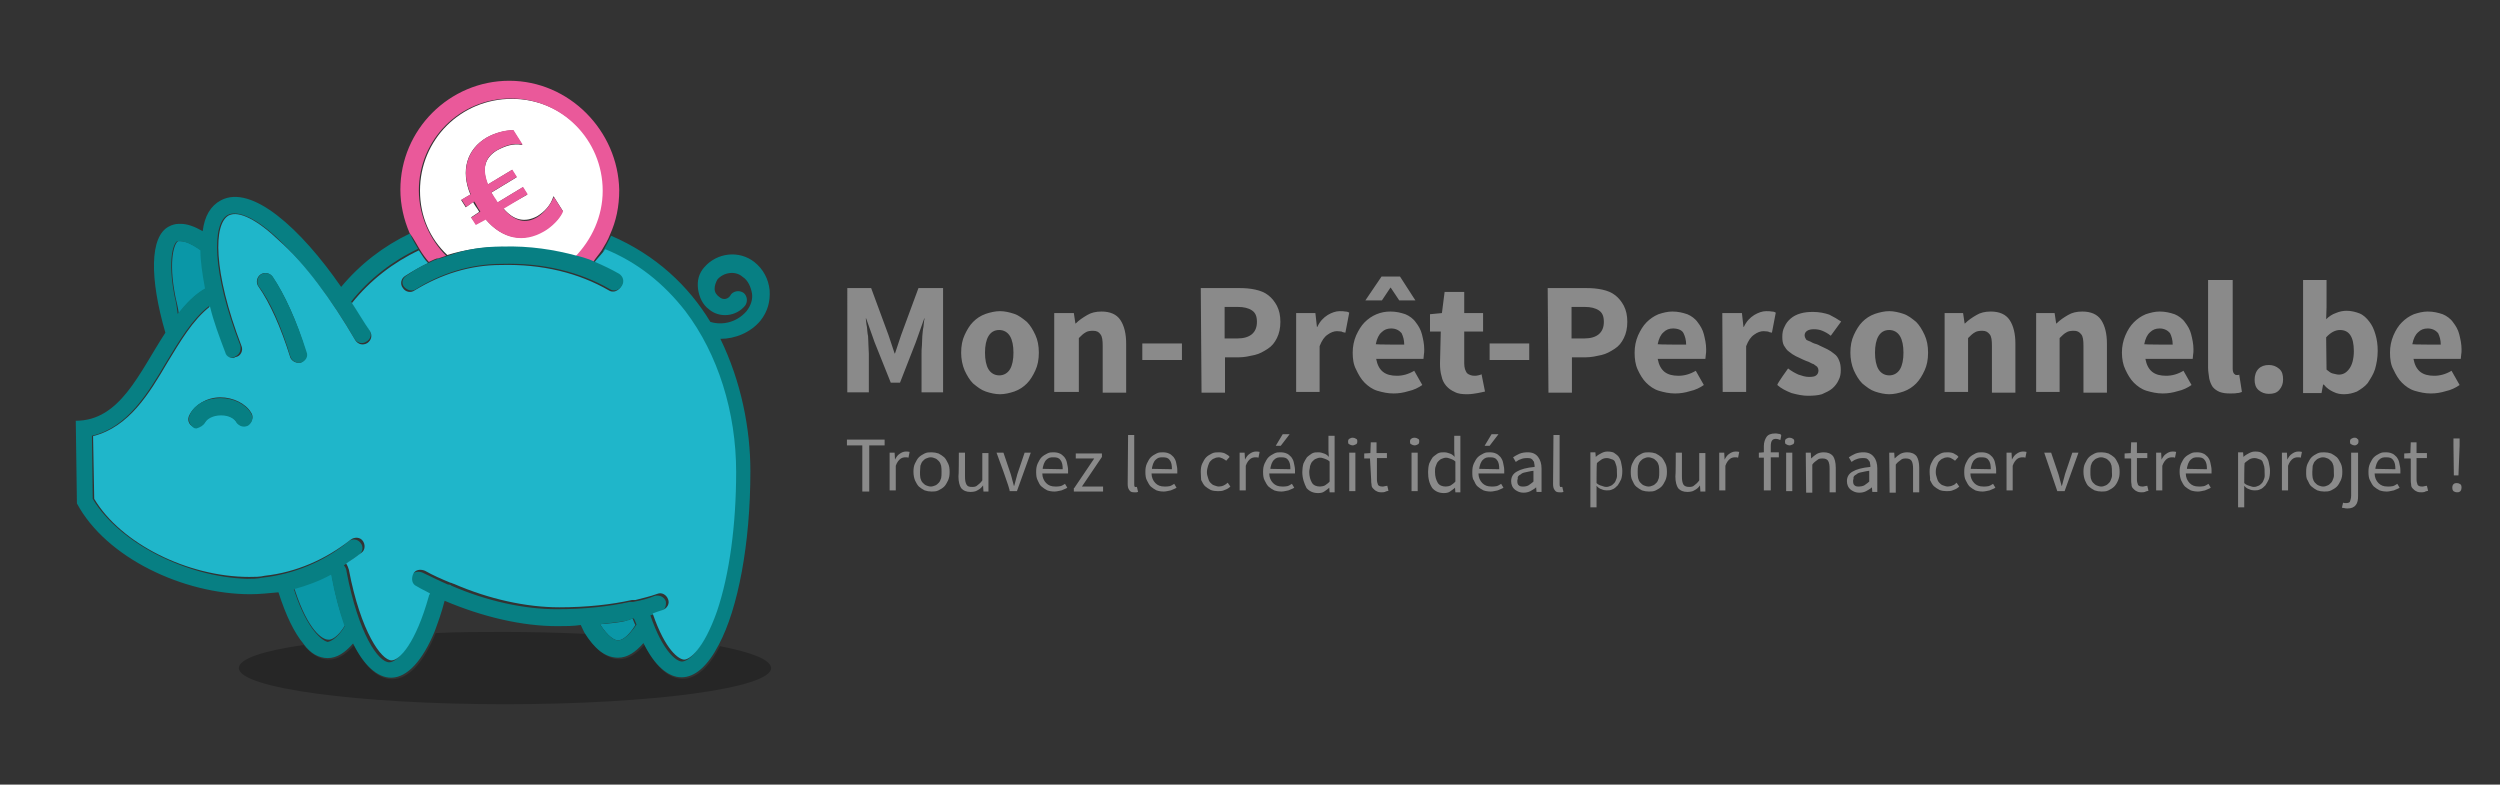 <?xml version="1.0" encoding="utf-8"?>
<!-- Generator: Adobe Illustrator 27.5.0, SVG Export Plug-In . SVG Version: 6.00 Build 0)  -->
<svg version="1.1" id="Calque_1" xmlns="http://www.w3.org/2000/svg" xmlns:xlink="http://www.w3.org/1999/xlink" x="0px" y="0px"
	 width="650px" height="204px" viewBox="0 0 650 204" style="enable-background:new 0 0 650 204;" xml:space="preserve">
<rect x="0" y="0" width="650" height="204" fill="#333333" stroke="none"/>
<style type="text/css">
	.st0{fill:#8A8A8A;}
	.st1{fill:none;}
	.st2{opacity:0.25;enable-background:new    ;}
	.st3{fill:#0A97A7;}
	.st4{fill:#077F83;}
	.st5{fill:#1FB6CA;}
	.st6{fill:#FFFFFF;}
	.st7{fill:#EA599A;}
</style>
<g>
	<path class="st0" d="M220,74.9h6.5l4.5,12.2l1.6,4.8h0.1l1.6-4.8l4.5-12.2h6.4V102h-5.6V92c0-0.6,0-1.3,0.1-2.2
		c0-0.7,0.1-1.6,0.1-2.4c0.1-0.7,0.1-1.6,0.3-2.4c0.1-0.7,0.1-1.5,0.3-2.2h-0.1l-2.2,6.2L234,99.5h-2.4L227.4,89l-2.2-6.2h-0.1
		c0.1,0.6,0.1,1.3,0.3,2.2c0.1,0.7,0.1,1.6,0.3,2.4c0,0.7,0.1,1.6,0.1,2.4s0.1,1.5,0.1,2.2v10h-5.6V74.9H220L220,74.9z M249.9,91.7
		c0-1.8,0.3-3.3,0.9-4.6c0.6-1.3,1.3-2.5,2.2-3.4s1.9-1.6,3.3-2.1c1.2-0.4,2.5-0.7,3.7-0.7s2.5,0.3,3.7,0.7c1.2,0.4,2.2,1.2,3.3,2.1
		c0.9,0.9,1.6,2.1,2.2,3.4s0.9,2.8,0.9,4.6s-0.3,3.3-0.9,4.6c-0.6,1.3-1.3,2.5-2.2,3.4c-0.9,0.9-1.9,1.6-3.3,2.1
		c-1.2,0.4-2.5,0.7-3.7,0.7s-2.5-0.3-3.7-0.7c-1.2-0.4-2.2-1.2-3.3-2.1c-0.9-0.9-1.6-2.1-2.2-3.4C250.2,94.9,249.9,93.3,249.9,91.7z
		 M256.1,91.7c0,1.8,0.3,3.3,0.9,4.3s1.6,1.6,2.8,1.6s2.2-0.6,2.8-1.6c0.6-1,0.9-2.5,0.9-4.3s-0.3-3.3-0.9-4.3s-1.6-1.6-2.8-1.6
		c-1.3,0-2.2,0.6-2.8,1.6S256.1,89.9,256.1,91.7z M274.1,81.4h5.1l0.4,2.7h0.1c0.9-0.9,1.8-1.5,3-2.2c1-0.6,2.2-0.9,3.7-0.9
		c2.2,0,3.9,0.7,4.9,2.2s1.5,3.6,1.5,6.1v12.8h-6.1V90c0-1.5-0.1-2.5-0.6-3.1c-0.4-0.6-1-0.9-1.9-0.9c-0.7,0-1.5,0.1-1.9,0.4
		c-0.6,0.3-1.2,0.9-1.8,1.5v14h-6.4L274.1,81.4L274.1,81.4z M297,89.3h10.3v4.3H297V89.3z M312.2,74.9h10c1.5,0,2.8,0.1,4.2,0.4
		c1.3,0.3,2.4,0.7,3.4,1.5c0.9,0.7,1.6,1.6,2.2,2.7c0.6,1.2,0.9,2.5,0.9,4.2c0,1.6-0.3,3-0.9,4.2s-1.3,2.1-2.4,2.8s-2.1,1.3-3.4,1.6
		c-1.3,0.3-2.7,0.6-4,0.6h-3.7v9.2h-6.1L312.2,74.9L312.2,74.9z M321.7,88c3.3,0,5.1-1.5,5.1-4.3c0-1.5-0.4-2.4-1.3-3
		s-2.1-0.9-3.7-0.9h-3.4V88H321.7z M336.9,81.4h5.1l0.4,3.6h0.1c0.7-1.5,1.6-2.4,2.7-3.1c1-0.6,2.1-1,3.1-1c0.6,0,1,0,1.5,0.1
		c0.4,0,0.7,0.1,1,0.3l-1,5.2c-0.4-0.1-0.7-0.1-1-0.3c-0.3,0-0.7-0.1-1.2-0.1c-0.7,0-1.6,0.3-2.4,0.9c-0.9,0.6-1.5,1.5-2.1,3v11.9
		H337V81.4H336.9z M351.7,91.7c0-1.6,0.3-3.1,0.9-4.5c0.6-1.3,1.3-2.5,2.2-3.4c0.9-0.9,1.9-1.6,3.1-2.1s2.4-0.7,3.6-0.7
		c1.5,0,2.7,0.3,3.9,0.7c1,0.4,2.1,1.2,2.7,2.1c0.7,0.9,1.3,1.9,1.6,3.1c0.3,1.2,0.6,2.5,0.6,3.9c0,0.6,0,1-0.1,1.5
		c0,0.4-0.1,0.7-0.1,1h-12.3c0.3,1.6,0.9,2.7,1.8,3.4c0.9,0.7,2.1,1,3.6,1s3-0.4,4.5-1.3l2.1,3.7c-1,0.7-2.2,1.3-3.6,1.6
		c-1.3,0.4-2.5,0.6-3.9,0.6c-1.5,0-2.8-0.3-4.2-0.7c-1.3-0.4-2.4-1.2-3.3-2.1s-1.6-2.1-2.2-3.4C351.9,94.8,351.7,93.3,351.7,91.7
		L351.7,91.7z M359.2,71.9h4.8l4,6.2h-4.2l-2.2-3.3h-0.1l-2.2,3.3H355L359.2,71.9L359.2,71.9z M365.1,89.6c0-1.2-0.3-2.2-0.7-3
		c-0.6-0.7-1.5-1.2-2.7-1.2c-1,0-1.8,0.3-2.5,1c-0.7,0.6-1.2,1.6-1.5,3.1C357.7,89.6,365.1,89.6,365.1,89.6z M374.6,86.2h-2.8v-4.5
		l3.1-0.3l0.7-5.5h5.1v5.5h4.9v4.8h-4.9v8.3c0,1.2,0.3,1.9,0.7,2.5c0.4,0.4,1.2,0.7,1.9,0.7c0.3,0,0.7,0,1-0.1s0.6-0.1,0.9-0.3
		l0.9,4.5c-0.6,0.1-1.2,0.3-1.9,0.4c-0.7,0.1-1.6,0.3-2.7,0.3c-1.3,0-2.4-0.1-3.3-0.6c-0.9-0.4-1.6-0.9-2.2-1.6s-1-1.5-1.2-2.5
		c-0.3-1-0.4-2.1-0.4-3.3L374.6,86.2L374.6,86.2z M387.3,89.3h10.3v4.3h-10.3V89.3z M402.4,74.9h10c1.5,0,2.8,0.1,4.2,0.4
		c1.3,0.3,2.4,0.7,3.4,1.5c0.9,0.7,1.6,1.6,2.2,2.7c0.6,1.2,0.9,2.5,0.9,4.2c0,1.6-0.3,3-0.9,4.2s-1.3,2.1-2.4,2.8s-2.1,1.3-3.4,1.6
		s-2.7,0.6-4,0.6h-3.7v9.2h-6.1L402.4,74.9L402.4,74.9z M411.9,88c3.3,0,5.1-1.5,5.1-4.3c0-1.5-0.4-2.4-1.3-3s-2.1-0.9-3.7-0.9h-3.4
		V88H411.9z M425,91.7c0-1.6,0.3-3.1,0.9-4.5c0.6-1.3,1.3-2.5,2.2-3.4c0.9-0.9,1.9-1.6,3.1-2.1c1.2-0.4,2.4-0.7,3.6-0.7
		c1.5,0,2.7,0.3,3.9,0.7c1,0.4,2.1,1.2,2.7,2.1c0.7,0.9,1.3,1.9,1.6,3.1c0.3,1.2,0.6,2.5,0.6,3.9c0,0.6,0,1-0.1,1.5
		c0,0.4-0.1,0.7-0.1,1H431c0.3,1.6,0.9,2.7,1.8,3.4s2.1,1,3.6,1s3-0.4,4.5-1.3l2.1,3.7c-1,0.7-2.2,1.3-3.6,1.6
		c-1.3,0.4-2.5,0.6-3.9,0.6c-1.5,0-2.8-0.3-4.2-0.7c-1.3-0.4-2.4-1.2-3.3-2.1s-1.6-2.1-2.2-3.4C425.2,94.8,425,93.3,425,91.7
		L425,91.7z M438.4,89.6c0-1.2-0.3-2.2-0.7-3s-1.5-1.2-2.7-1.2c-1,0-1.8,0.3-2.5,1c-0.7,0.6-1.2,1.6-1.5,3.1
		C431,89.6,438.4,89.6,438.4,89.6z M447.8,81.4h5.1l0.4,3.6h0.1c0.7-1.5,1.6-2.4,2.7-3.1c1-0.6,2.1-1,3.1-1c0.6,0,1,0,1.5,0.1
		c0.4,0,0.7,0.1,1,0.3l-1,5.2c-0.4-0.1-0.7-0.1-1-0.3c-0.3,0-0.7-0.1-1.2-0.1c-0.7,0-1.6,0.3-2.4,0.9c-0.9,0.6-1.5,1.5-2.1,3v11.9
		h-6.1L447.8,81.4L447.8,81.4z M464.9,95.8c0.9,0.7,1.8,1.2,2.7,1.6c0.9,0.3,1.8,0.6,2.7,0.6c0.9,0,1.6-0.1,1.9-0.4
		c0.4-0.3,0.6-0.7,0.6-1.3c0-0.3-0.1-0.6-0.3-0.9c-0.3-0.3-0.6-0.4-0.9-0.7c-0.4-0.1-0.9-0.4-1.3-0.6c-0.4-0.1-1-0.4-1.5-0.6
		c-0.6-0.3-1.3-0.6-1.9-0.9s-1.2-0.7-1.8-1.2c-0.6-0.4-0.9-1-1.3-1.6c-0.3-0.6-0.4-1.3-0.4-2.2s0.1-1.8,0.6-2.7
		c0.4-0.9,0.9-1.5,1.6-2.1s1.5-1,2.5-1.3s2.1-0.4,3.3-0.4c1.6,0,3,0.3,4.2,0.7c1.2,0.6,2.2,1.2,3.1,1.8l-2.7,3.7
		c-0.7-0.6-1.5-1-2.2-1.3s-1.5-0.4-2.2-0.4c-1.5,0-2.4,0.6-2.4,1.6c0,0.3,0.1,0.6,0.3,0.9c0.1,0.3,0.4,0.4,0.9,0.6
		c0.4,0.1,0.7,0.4,1.3,0.6c0.4,0.1,1,0.3,1.5,0.6c0.6,0.3,1.3,0.6,1.9,0.9s1.2,0.7,1.8,1.2c0.6,0.4,1,1,1.3,1.8
		c0.3,0.7,0.4,1.5,0.4,2.4s-0.1,1.8-0.6,2.7c-0.3,0.7-0.9,1.5-1.6,2.1s-1.6,1-2.7,1.5c-1,0.3-2.2,0.4-3.7,0.4
		c-1.3,0-2.7-0.3-4.2-0.7c-1.5-0.6-2.7-1.2-3.7-2.1C462,99.8,464.9,95.8,464.9,95.8z M481.1,91.7c0-1.8,0.3-3.3,0.9-4.6
		c0.6-1.3,1.3-2.5,2.2-3.4c0.9-0.9,1.9-1.6,3.3-2.1c1.2-0.4,2.5-0.7,3.7-0.7s2.5,0.3,3.7,0.7c1.2,0.4,2.2,1.2,3.3,2.1
		c0.9,0.9,1.6,2.1,2.2,3.4s0.9,2.8,0.9,4.6s-0.3,3.3-0.9,4.6c-0.6,1.3-1.3,2.5-2.2,3.4c-0.9,0.9-1.9,1.6-3.3,2.1
		c-1.2,0.4-2.5,0.7-3.7,0.7s-2.5-0.3-3.7-0.7c-1.2-0.4-2.2-1.2-3.3-2.1c-0.9-0.9-1.6-2.1-2.2-3.4C481.4,94.9,481.1,93.3,481.1,91.7z
		 M487.5,91.7c0,1.8,0.3,3.3,0.9,4.3s1.6,1.6,2.8,1.6s2.2-0.6,2.8-1.6c0.6-1,0.9-2.5,0.9-4.3s-0.3-3.3-0.9-4.3s-1.6-1.6-2.8-1.6
		c-1.3,0-2.2,0.6-2.8,1.6C487.8,88.4,487.5,89.9,487.5,91.7z M505.3,81.4h5.1l0.4,2.7h0.1c0.9-0.9,1.8-1.5,3-2.2
		c1-0.6,2.2-0.9,3.7-0.9c2.2,0,3.9,0.7,4.9,2.2s1.5,3.6,1.5,6.1v12.8h-6.1V90c0-1.5-0.1-2.5-0.6-3.1s-1-0.9-1.9-0.9
		c-0.7,0-1.5,0.1-1.9,0.4c-0.6,0.3-1.2,0.9-1.8,1.5v14h-6.1V81.4H505.3z M529.1,81.4h5.1l0.4,2.7h0.1c0.9-0.9,1.8-1.5,3-2.2
		c1-0.6,2.2-0.9,3.7-0.9c2.2,0,3.9,0.7,4.9,2.2s1.5,3.6,1.5,6.1v12.8h-6.1V90c0-1.5-0.1-2.5-0.6-3.1s-1-0.9-1.9-0.9
		c-0.7,0-1.5,0.1-1.9,0.4c-0.6,0.3-1.2,0.9-1.8,1.5v14h-6.1V81.4H529.1z M551.7,91.7c0-1.6,0.3-3.1,0.9-4.5s1.3-2.5,2.2-3.4
		s1.9-1.6,3.1-2.1c1.2-0.4,2.4-0.7,3.6-0.7c1.5,0,2.7,0.3,3.9,0.7c1,0.4,2.1,1.2,2.7,2.1c0.7,0.9,1.3,1.9,1.6,3.1s0.6,2.5,0.6,3.9
		c0,0.6,0,1-0.1,1.5c0,0.4-0.1,0.7-0.1,1h-12.3c0.3,1.6,0.9,2.7,1.8,3.4s2.1,1,3.6,1s3-0.4,4.5-1.3l2.1,3.7c-1,0.7-2.2,1.3-3.6,1.6
		c-1.3,0.4-2.5,0.6-3.9,0.6c-1.5,0-2.8-0.3-4.2-0.7c-1.3-0.4-2.4-1.2-3.3-2.1c-0.9-0.9-1.6-2.1-2.2-3.4
		C552,94.9,551.7,93.3,551.7,91.7z M564.9,89.6c0-1.2-0.3-2.2-0.7-3c-0.6-0.7-1.5-1.2-2.7-1.2c-1,0-1.8,0.3-2.5,1
		c-0.7,0.6-1.2,1.6-1.5,3.1C557.5,89.6,564.9,89.6,564.9,89.6z M574.4,72.8h6.1v23c0,0.6,0.1,1,0.3,1.3c0.3,0.3,0.4,0.4,0.7,0.4h0.3
		c0.1,0,0.3,0,0.4-0.1l0.7,4.5c-0.3,0.1-0.7,0.3-1.3,0.3c-0.4,0.1-1.2,0.1-1.8,0.1c-1,0-1.9-0.1-2.7-0.4c-0.7-0.3-1.3-0.7-1.8-1.3
		c-0.4-0.6-0.7-1.3-0.9-2.2c-0.1-0.9-0.3-1.8-0.3-2.8V72.8H574.4z M586.2,98.7c0-1,0.3-2.1,1-2.8s1.6-1,2.7-1c1,0,1.9,0.3,2.7,1
		s1,1.6,1,2.8c0,1-0.3,1.9-1,2.7s-1.6,1-2.7,1c-1,0-1.9-0.3-2.7-1S586.2,99.7,586.2,98.7z M598.8,72.8h6.1v7.1l-0.1,3.1
		c0.7-0.7,1.6-1.3,2.5-1.6c0.9-0.4,1.9-0.6,2.8-0.6c1.2,0,2.4,0.3,3.4,0.7c1,0.4,1.8,1.2,2.5,2.1s1.2,1.9,1.6,3.3
		c0.4,1.3,0.6,2.7,0.6,4.3c0,1.8-0.3,3.4-0.7,4.8c-0.4,1.3-1.2,2.5-1.9,3.6c-0.7,0.9-1.8,1.6-2.8,2.2c-1,0.4-2.1,0.7-3.3,0.7
		c-0.9,0-1.8-0.1-2.8-0.6c-0.9-0.4-1.8-1-2.5-1.9H604l-0.4,2.2h-4.8V72.8z M604.9,96.1c0.6,0.4,1,0.9,1.6,1s1,0.3,1.6,0.3
		c1,0,1.9-0.4,2.7-1.5c0.7-0.9,1.2-2.5,1.2-4.6c0-3.7-1.2-5.5-3.6-5.5c-1.2,0-2.4,0.6-3.6,1.9L604.9,96.1L604.9,96.1z M621.4,91.7
		c0-1.6,0.3-3.1,0.9-4.5s1.3-2.5,2.2-3.4s1.9-1.6,3.1-2.1c1.2-0.4,2.4-0.7,3.6-0.7c1.5,0,2.7,0.3,3.9,0.7c1,0.4,2.1,1.2,2.7,2.1
		c0.7,0.9,1.3,1.9,1.6,3.1s0.6,2.5,0.6,3.9c0,0.6,0,1-0.1,1.5c0,0.4-0.1,0.7-0.1,1h-12.3c0.3,1.6,0.9,2.7,1.8,3.4s2.1,1,3.6,1
		s3-0.4,4.5-1.3l2.1,3.7c-1,0.7-2.2,1.3-3.6,1.6c-1.3,0.4-2.5,0.6-3.9,0.6c-1.5,0-2.8-0.3-4.2-0.7c-1.3-0.4-2.4-1.2-3.3-2.1
		c-0.9-0.9-1.6-2.1-2.2-3.4C621.6,94.9,621.4,93.3,621.4,91.7z M634.6,89.6c0-1.2-0.3-2.2-0.7-3c-0.6-0.7-1.5-1.2-2.7-1.2
		c-1,0-1.8,0.3-2.5,1c-0.7,0.6-1.2,1.6-1.5,3.1C627.2,89.6,634.6,89.6,634.6,89.6z"/>
	<g>
		<path class="st0" d="M224.2,115.8h-4v-1.5h9.8v1.5h-4v12h-1.8V115.8z M231.3,117.7h1.3l0.1,1.8c0.3-0.6,0.7-1.2,1.2-1.5
			c0.4-0.3,1-0.6,1.6-0.6c0.4,0,0.7,0,1,0.1l-0.3,1.5c-0.1,0-0.3-0.1-0.4-0.1h-0.4c-0.4,0-0.9,0.1-1.3,0.4c-0.4,0.3-0.9,0.9-1.2,1.8
			v6.4h-1.6C231.3,127.5,231.3,117.7,231.3,117.7z M237.5,122.7c0-0.9,0.1-1.6,0.4-2.2c0.3-0.6,0.6-1.2,1-1.6s0.9-0.7,1.5-1
			s1.2-0.3,1.8-0.3s1.2,0.1,1.8,0.3c0.6,0.3,1,0.6,1.5,1c0.4,0.4,0.7,1,1,1.6s0.4,1.3,0.4,2.2c0,0.9-0.1,1.5-0.4,2.2
			c-0.3,0.6-0.6,1.2-1,1.6s-0.9,0.7-1.5,1s-1.2,0.3-1.8,0.3s-1.2-0.1-1.8-0.3c-0.6-0.3-1-0.6-1.5-1c-0.4-0.4-0.7-1-1-1.6
			C237.7,124.4,237.5,123.6,237.5,122.7z M239.2,122.7c0,0.6,0,1,0.1,1.6c0.1,0.4,0.3,0.9,0.6,1.2c0.3,0.3,0.6,0.6,0.9,0.7
			c0.3,0.1,0.7,0.3,1.2,0.3c0.4,0,0.7-0.1,1.2-0.3c0.3-0.1,0.6-0.4,0.9-0.7c0.3-0.3,0.4-0.7,0.6-1.2c0.1-0.4,0.1-1,0.1-1.6
			s0-1-0.1-1.6c-0.1-0.4-0.3-0.9-0.6-1.2c-0.3-0.3-0.6-0.6-0.9-0.7c-0.3-0.1-0.7-0.3-1.2-0.3c-0.4,0-0.7,0.1-1.2,0.3
			c-0.3,0.1-0.6,0.4-0.9,0.7c-0.3,0.3-0.4,0.7-0.6,1.2C239.3,121.7,239.2,122.1,239.2,122.7z M249.3,117.7h1.6v6.2
			c0,0.9,0.1,1.6,0.4,2.1s0.7,0.6,1.5,0.6c0.6,0,1-0.1,1.3-0.4c0.4-0.3,0.9-0.7,1.3-1.3v-7.1h1.6v10h-1.3l-0.1-1.6
			c-0.4,0.6-0.9,1-1.5,1.3c-0.4,0.3-1.2,0.4-1.8,0.4c-1,0-1.8-0.3-2.4-1c-0.4-0.6-0.7-1.6-0.7-3
			C249.3,123.8,249.3,117.7,249.3,117.7z M259.1,117.7h1.8l1.9,5.6c0.1,0.4,0.3,1,0.4,1.5c0.1,0.4,0.3,1,0.4,1.5h0.1
			c0.1-0.4,0.3-1,0.4-1.5c0.1-0.4,0.3-1,0.4-1.5l1.9-5.6h1.6l-3.6,10h-1.9C262.8,127.6,259.1,117.7,259.1,117.7z M269.4,122.7
			c0-0.9,0.1-1.5,0.4-2.2c0.3-0.6,0.6-1.2,1-1.6s0.9-0.7,1.5-1s1-0.3,1.6-0.3s1.2,0.1,1.6,0.3c0.4,0.1,0.9,0.6,1.2,0.9
			c0.3,0.4,0.6,0.9,0.7,1.5s0.3,1.2,0.3,1.9v0.9H271c0,1,0.4,1.9,1,2.5s1.3,0.9,2.4,0.9c0.4,0,0.9,0,1.3-0.1s0.7-0.3,1.2-0.6l0.6,1
			c-0.4,0.3-0.9,0.4-1.5,0.7c-0.6,0.1-1.2,0.3-1.8,0.3c-0.7,0-1.3-0.1-1.9-0.3c-0.6-0.3-1-0.6-1.5-1s-0.7-1-1-1.6
			C269.5,124.4,269.4,123.6,269.4,122.7L269.4,122.7z M276.3,122c0-1-0.1-1.8-0.6-2.4c-0.4-0.6-1-0.7-1.8-0.7c-0.3,0-0.7,0-1,0.1
			s-0.6,0.3-0.9,0.6c-0.3,0.3-0.4,0.6-0.6,1c-0.1,0.4-0.3,0.9-0.3,1.3L276.3,122L276.3,122z M279.3,126.9l5.2-7.7h-4.8v-1.3h6.8v0.9
			l-5.2,7.7h5.5v1.3h-7.6v-0.9H279.3z M293.3,113.1h1.6v12.8c0,0.3,0,0.4,0.1,0.6s0.1,0.1,0.3,0.1h0.3l0.3,1.3
			c-0.1,0-0.3,0.1-0.4,0.1h-0.6c-0.6,0-1-0.1-1.3-0.6c-0.3-0.4-0.4-0.9-0.4-1.6L293.3,113.1L293.3,113.1z M297.8,122.7
			c0-0.9,0.1-1.5,0.4-2.2c0.3-0.6,0.6-1.2,1-1.6s0.9-0.7,1.5-1s1-0.3,1.6-0.3s1.2,0.1,1.6,0.3c0.4,0.1,0.9,0.6,1.2,0.9
			c0.3,0.4,0.6,0.9,0.7,1.5s0.3,1.2,0.3,1.9v0.9h-6.7c0,1,0.4,1.9,1,2.5s1.3,0.9,2.4,0.9c0.4,0,0.9,0,1.3-0.1s0.7-0.3,1.2-0.6l0.6,1
			c-0.4,0.3-0.9,0.4-1.5,0.7c-0.6,0.1-1.2,0.3-1.8,0.3c-0.7,0-1.3-0.1-1.9-0.3c-0.6-0.3-1-0.6-1.5-1c-0.4-0.4-0.7-1-1-1.6
			C297.9,124.4,297.8,123.6,297.8,122.7z M304.7,122c0-1-0.1-1.8-0.6-2.4c-0.4-0.6-1-0.7-1.8-0.7c-0.3,0-0.7,0-1,0.1
			s-0.6,0.3-0.9,0.6c-0.3,0.3-0.4,0.6-0.6,1c-0.1,0.4-0.3,0.9-0.3,1.3L304.7,122L304.7,122z M312.2,122.7c0-0.9,0.1-1.6,0.4-2.2
			s0.6-1.2,1-1.6s0.9-0.7,1.5-1s1.2-0.3,1.8-0.3c0.6,0,1.2,0.1,1.6,0.3c0.4,0.3,0.9,0.4,1.2,0.9l-0.9,1c-0.3-0.3-0.6-0.4-0.9-0.6
			c-0.3-0.1-0.7-0.3-1-0.3c-0.4,0-0.9,0.1-1.2,0.3c-0.4,0.1-0.7,0.4-1,0.7s-0.4,0.7-0.6,1.2c-0.1,0.4-0.3,1-0.3,1.6s0.1,1,0.3,1.6
			c0.1,0.4,0.3,0.9,0.6,1.2c0.3,0.3,0.6,0.6,1,0.7s0.7,0.3,1.2,0.3c0.4,0,0.9-0.1,1.3-0.3s0.7-0.4,1-0.7l0.7,1
			c-0.4,0.4-0.9,0.7-1.5,0.9c-0.6,0.3-1.2,0.3-1.8,0.3c-0.6,0-1.3-0.1-1.8-0.3c-0.6-0.3-1-0.6-1.5-1c-0.4-0.4-0.7-1-1-1.6
			C312.3,124.4,312.2,123.6,312.2,122.7z M322.3,117.7h1.3l0.1,1.8c0.3-0.6,0.7-1.2,1.2-1.5c0.4-0.3,1-0.6,1.6-0.6
			c0.4,0,0.7,0,1,0.1l-0.3,1.5c-0.1,0-0.3-0.1-0.4-0.1h-0.4c-0.4,0-0.9,0.1-1.3,0.4s-0.9,0.9-1.2,1.8v6.4h-1.6L322.3,117.7
			L322.3,117.7z M328.4,122.7c0-0.9,0.1-1.5,0.4-2.2c0.3-0.6,0.6-1.2,1-1.6s0.9-0.7,1.5-1s1-0.3,1.6-0.3s1.2,0.1,1.6,0.3
			c0.4,0.1,0.9,0.6,1.2,0.9c0.3,0.4,0.6,0.9,0.7,1.5s0.3,1.2,0.3,1.9v0.9H330c0,1,0.4,1.9,1,2.5s1.3,0.9,2.4,0.9
			c0.4,0,0.9,0,1.3-0.1s0.7-0.3,1.2-0.6l0.6,1c-0.4,0.3-0.9,0.4-1.5,0.7c-0.6,0.1-1.2,0.3-1.8,0.3c-0.7,0-1.3-0.1-1.9-0.3
			c-0.6-0.3-1-0.6-1.5-1c-0.4-0.4-0.7-1-1-1.6C328.5,124.4,328.4,123.6,328.4,122.7L328.4,122.7z M335.5,122c0-1-0.1-1.8-0.6-2.4
			c-0.4-0.6-1-0.7-1.8-0.7c-0.3,0-0.7,0-1,0.1s-0.6,0.3-0.9,0.6c-0.3,0.3-0.4,0.6-0.6,1c-0.1,0.4-0.3,0.9-0.3,1.3L335.5,122
			L335.5,122z M333,115.9h-1.3l1.8-3h1.8L333,115.9z M338.6,122.7c0-0.7,0.1-1.5,0.3-2.2c0.3-0.6,0.6-1.2,0.9-1.6
			c0.4-0.4,0.9-0.7,1.3-1c0.6-0.3,1-0.3,1.6-0.3s1,0.1,1.5,0.3c0.4,0.1,0.9,0.4,1.3,0.9l-0.1-1.6v-3.9h1.6V128h-1.3l-0.1-1.2
			c-0.4,0.4-0.9,0.7-1.3,1s-1,0.4-1.6,0.4c-1.2,0-2.2-0.4-3-1.3C339.1,125.7,338.6,124.4,338.6,122.7z M340.4,122.7
			c0,1.2,0.3,2.1,0.7,2.8s1.2,1,2.1,1c0.4,0,0.9-0.1,1.3-0.3c0.4-0.3,0.9-0.6,1.2-1V120c-0.4-0.4-0.9-0.6-1.2-0.7
			c-0.4-0.1-0.7-0.3-1.2-0.3s-0.7,0.1-1.2,0.3c-0.3,0.1-0.6,0.4-0.9,0.7s-0.4,0.7-0.6,1.2C340.6,121.7,340.4,122.1,340.4,122.7
			L340.4,122.7z M351.7,115.8c-0.3,0-0.6-0.1-0.9-0.3c-0.3-0.1-0.3-0.4-0.3-0.7c0-0.3,0.1-0.6,0.3-0.7c0.3-0.1,0.4-0.3,0.9-0.3
			c0.3,0,0.6,0.1,0.9,0.3c0.3,0.1,0.3,0.4,0.3,0.7c0,0.3-0.1,0.6-0.3,0.7C352.3,115.6,352,115.8,351.7,115.8z M350.8,117.7h1.6v10
			h-1.6V117.7z M356.2,119.2h-1.5v-1.3l1.6-0.1l0.1-2.8h1.5v2.8h2.7v1.3H358v5.5c0,0.6,0.1,1,0.3,1.5c0.3,0.3,0.6,0.4,1.2,0.4
			c0.1,0,0.3,0,0.6-0.1c0.1,0,0.4-0.1,0.6-0.1l0.3,1.3c-0.3,0.1-0.6,0.1-0.9,0.3c-0.3,0.1-0.6,0.1-0.9,0.1c-0.6,0-1-0.1-1.3-0.3
			c-0.3-0.1-0.6-0.4-0.9-0.7c-0.3-0.3-0.4-0.6-0.4-1c-0.1-0.4-0.1-0.9-0.1-1.3L356.2,119.2L356.2,119.2z M367.8,115.8
			c-0.3,0-0.6-0.1-0.9-0.3c-0.3-0.1-0.3-0.4-0.3-0.7c0-0.3,0.1-0.6,0.3-0.7c0.1-0.1,0.4-0.3,0.9-0.3c0.3,0,0.6,0.1,0.9,0.3
			c0.3,0.1,0.3,0.4,0.3,0.7c0,0.3-0.1,0.6-0.3,0.7S368.2,115.8,367.8,115.8z M367,117.7h1.6v10H367V117.7z M371.3,122.7
			c0-0.7,0.1-1.5,0.3-2.2c0.3-0.6,0.6-1.2,0.9-1.6c0.4-0.4,0.9-0.7,1.3-1c0.6-0.3,1-0.3,1.6-0.3s1,0.1,1.5,0.3
			c0.4,0.1,0.9,0.4,1.3,0.9l-0.1-1.6v-3.9h1.6V128h-1.3l-0.1-1.2c-0.4,0.4-0.9,0.7-1.3,1s-1,0.4-1.6,0.4c-1.2,0-2.2-0.4-3-1.3
			C371.6,125.7,371.3,124.4,371.3,122.7z M373.1,122.7c0,1.2,0.3,2.1,0.7,2.8c0.4,0.7,1.2,1,2.1,1c0.4,0,0.9-0.1,1.3-0.3
			c0.4-0.3,0.9-0.6,1.2-1V120c-0.4-0.4-0.9-0.6-1.2-0.7c-0.4-0.1-0.7-0.3-1.2-0.3c-0.4,0-0.7,0.1-1.2,0.3c-0.3,0.1-0.6,0.4-0.9,0.7
			c-0.3,0.3-0.4,0.7-0.6,1.2C373.1,121.7,373.1,122.1,373.1,122.7L373.1,122.7z M382.8,122.7c0-0.9,0.1-1.5,0.4-2.2
			c0.3-0.6,0.6-1.2,1-1.6s0.9-0.7,1.5-1s1-0.3,1.6-0.3s1.2,0.1,1.6,0.3c0.4,0.1,0.9,0.6,1.2,0.9c0.3,0.4,0.6,0.9,0.7,1.5
			s0.3,1.2,0.3,1.9v0.9h-6.7c0,1,0.4,1.9,1,2.5s1.3,0.9,2.4,0.9c0.4,0,0.9,0,1.3-0.1s0.7-0.3,1.2-0.6l0.6,1
			c-0.4,0.3-0.9,0.4-1.5,0.7c-0.6,0.1-1.2,0.3-1.8,0.3c-0.7,0-1.3-0.1-1.9-0.3c-0.6-0.3-1-0.6-1.5-1s-0.7-1-1-1.6
			C382.8,124.4,382.8,123.6,382.8,122.7L382.8,122.7z M389.8,122c0-1-0.1-1.8-0.6-2.4c-0.4-0.6-1-0.7-1.8-0.7c-0.3,0-0.7,0-1,0.1
			s-0.6,0.3-0.9,0.6c-0.3,0.3-0.4,0.6-0.6,1c-0.1,0.4-0.3,0.9-0.3,1.3L389.8,122L389.8,122z M387.3,115.9H386l1.8-3h1.8L387.3,115.9
			z M392.9,125.1c0-1,0.4-1.9,1.5-2.5c1-0.6,2.5-1,4.6-1.2c0-0.3,0-0.6-0.1-0.9c0-0.3-0.1-0.6-0.3-0.7c-0.1-0.3-0.3-0.4-0.6-0.6
			c-0.3-0.1-0.6-0.1-1-0.1c-0.6,0-1.2,0.1-1.6,0.3c-0.4,0.1-0.9,0.4-1.3,0.7l-0.7-1.2c0.4-0.3,1-0.6,1.6-0.9
			c0.7-0.3,1.5-0.4,2.2-0.4c1.2,0,2.1,0.4,2.7,1.2s0.9,1.8,0.9,3v6.1h-1.3l-0.1-1.2c-0.4,0.4-1,0.7-1.5,1c-0.6,0.3-1.2,0.4-1.8,0.4
			c-0.9,0-1.5-0.3-2.1-0.7C393.2,126.8,392.9,126,392.9,125.1L392.9,125.1z M394.5,125c0,0.6,0.1,1,0.4,1.2c0.3,0.3,0.7,0.3,1.2,0.3
			s0.9-0.1,1.3-0.3c0.4-0.3,0.9-0.6,1.3-1v-2.8c-0.9,0.1-1.5,0.3-2.1,0.4s-1,0.3-1.3,0.6c-0.3,0.1-0.6,0.4-0.7,0.7
			C394.7,124.4,394.5,124.7,394.5,125z M403.9,113.1h1.6v12.8c0,0.3,0,0.4,0.1,0.6s0.1,0.1,0.3,0.1h0.3l0.3,1.3
			c-0.1,0-0.3,0.1-0.4,0.1h-0.6c-0.6,0-1-0.1-1.3-0.6c-0.3-0.4-0.4-0.9-0.4-1.6L403.9,113.1L403.9,113.1z M415.1,128.5v3.4h-1.6
			v-14.3h1.3l0.1,1.2c0.4-0.4,0.9-0.7,1.5-1s1-0.4,1.6-0.4s1.2,0.1,1.6,0.3c0.4,0.3,0.9,0.6,1.2,1c0.3,0.4,0.6,1,0.7,1.6
			s0.3,1.3,0.3,2.1c0,0.9-0.1,1.6-0.3,2.2c-0.3,0.6-0.6,1.2-0.9,1.6c-0.4,0.4-0.9,0.9-1.3,1c-0.6,0.3-1,0.3-1.6,0.3
			c-0.4,0-0.9-0.1-1.3-0.3c-0.4-0.1-0.9-0.4-1.3-0.9L415.1,128.5L415.1,128.5z M415.1,125.6c0.4,0.4,0.9,0.6,1.3,0.7
			s0.7,0.3,1.2,0.3s0.7-0.1,1.2-0.3c0.3-0.1,0.6-0.4,0.9-0.7c0.3-0.3,0.4-0.7,0.6-1.2s0.1-1,0.1-1.6s0-1-0.1-1.5
			c-0.1-0.4-0.3-0.9-0.4-1.2s-0.4-0.6-0.9-0.7c-0.3-0.1-0.7-0.3-1.2-0.3s-0.9,0.1-1.3,0.3c-0.4,0.3-0.9,0.6-1.3,1
			C415.1,120.4,415.1,125.6,415.1,125.6z M424,122.7c0-0.9,0.1-1.6,0.4-2.2s0.6-1.2,1-1.6s0.9-0.7,1.5-1s1.2-0.3,1.8-0.3
			c0.6,0,1.2,0.1,1.8,0.3c0.6,0.3,1,0.6,1.5,1c0.4,0.4,0.7,1,1,1.6s0.4,1.3,0.4,2.2c0,0.9-0.1,1.5-0.4,2.2c-0.3,0.6-0.6,1.2-1,1.6
			s-0.9,0.7-1.5,1s-1.2,0.3-1.8,0.3c-0.6,0-1.2-0.1-1.8-0.3c-0.6-0.3-1-0.6-1.5-1s-0.7-1-1-1.6C424.1,124.4,424,123.6,424,122.7z
			 M425.8,122.7c0,0.6,0,1,0.1,1.6c0.1,0.4,0.3,0.9,0.6,1.2c0.3,0.3,0.6,0.6,0.9,0.7s0.7,0.3,1.2,0.3s0.7-0.1,1.2-0.3
			c0.3-0.1,0.6-0.4,0.9-0.7c0.3-0.3,0.4-0.7,0.6-1.2c0.1-0.4,0.1-1,0.1-1.6s0-1-0.1-1.6c-0.1-0.4-0.3-0.9-0.6-1.2
			c-0.3-0.3-0.6-0.6-0.9-0.7s-0.7-0.3-1.2-0.3s-0.7,0.1-1.2,0.3c-0.3,0.1-0.6,0.4-0.9,0.7c-0.3,0.3-0.4,0.7-0.6,1.2
			C425.8,121.7,425.8,122.1,425.8,122.7z M435.7,117.7h1.6v6.2c0,0.9,0.1,1.6,0.4,2.1c0.3,0.4,0.7,0.6,1.5,0.6c0.6,0,1-0.1,1.3-0.4
			c0.4-0.3,0.9-0.7,1.3-1.3v-7.1h1.6v10h-1.3l-0.1-1.6c-0.4,0.6-0.9,1-1.5,1.3c-0.4,0.3-1.2,0.4-1.8,0.4c-1,0-1.8-0.3-2.4-1
			c-0.4-0.6-0.7-1.6-0.7-3C435.7,123.8,435.7,117.7,435.7,117.7z M447,117.7h1.3l0.1,1.8c0.3-0.6,0.7-1.2,1.2-1.5
			c0.4-0.3,1-0.6,1.6-0.6c0.4,0,0.7,0,1,0.1l-0.3,1.5c-0.1,0-0.3-0.1-0.4-0.1h-0.4c-0.4,0-0.9,0.1-1.3,0.4s-0.9,0.9-1.2,1.8v6.4H447
			V117.7z M462.9,114.4c-0.3-0.1-0.7-0.3-1.2-0.3c-0.9,0-1.3,0.6-1.3,1.9v1.6h2.1v1.3h-2.1v8.6h-1.8V119h-1.3v-1.3l1.3-0.1V116
			c0-1,0.3-1.8,0.7-2.4c0.4-0.6,1.2-0.9,2.2-0.9c0.3,0,0.6,0,0.9,0.1c0.3,0,0.6,0.1,0.7,0.3C463.2,113.1,462.9,114.4,462.9,114.4z
			 M465.3,115.8c-0.3,0-0.6-0.1-0.9-0.3c-0.3-0.1-0.3-0.4-0.3-0.7c0-0.3,0.1-0.6,0.3-0.7c0.3-0.1,0.4-0.3,0.9-0.3
			c0.3,0,0.6,0.1,0.9,0.3s0.3,0.4,0.3,0.7c0,0.3-0.1,0.6-0.3,0.7C465.9,115.6,465.6,115.8,465.3,115.8z M464.4,117.7h1.6v10h-1.6
			V117.7z M469.5,117.7h1.3l0.1,1.5c0.4-0.4,1-0.9,1.5-1.2c0.6-0.3,1.2-0.4,1.8-0.4c1,0,1.8,0.3,2.4,1c0.4,0.6,0.7,1.6,0.7,3v6.4
			h-1.6v-6.1c0-0.9-0.1-1.6-0.4-2.1c-0.3-0.4-0.7-0.6-1.5-0.6c-0.6,0-1,0.1-1.3,0.4c-0.4,0.3-0.9,0.6-1.3,1.2v7.3h-1.6L469.5,117.7
			L469.5,117.7z M480.2,125.1c0-1,0.4-1.9,1.5-2.5c1-0.6,2.5-1,4.6-1.2c0-0.3,0-0.6-0.1-0.9c0-0.3-0.1-0.6-0.3-0.7
			c-0.1-0.3-0.3-0.4-0.6-0.6c-0.3-0.1-0.6-0.1-1-0.1c-0.6,0-1.2,0.1-1.6,0.3c-0.4,0.1-0.9,0.4-1.3,0.7l-0.7-1.2
			c0.4-0.3,1-0.6,1.6-0.9c0.7-0.3,1.5-0.4,2.2-0.4c1.2,0,2.1,0.4,2.7,1.2c0.6,0.7,0.9,1.8,0.9,3v6.1h-1.3l-0.1-1.2
			c-0.4,0.4-1,0.7-1.5,1c-0.6,0.3-1.2,0.4-1.8,0.4c-0.9,0-1.5-0.3-2.1-0.7C480.5,126.8,480.2,126,480.2,125.1L480.2,125.1z
			 M481.8,125c0,0.6,0.1,1,0.4,1.2c0.3,0.3,0.7,0.3,1.2,0.3c0.4,0,0.9-0.1,1.3-0.3c0.4-0.3,0.9-0.6,1.3-1v-2.8
			c-0.9,0.1-1.5,0.3-2.1,0.4s-1,0.3-1.3,0.6c-0.3,0.1-0.6,0.4-0.7,0.7C482,124.4,481.8,124.7,481.8,125L481.8,125z M491.2,117.7h1.3
			l0.1,1.5c0.4-0.4,1-0.9,1.5-1.2c0.6-0.3,1.2-0.4,1.8-0.4c1,0,1.8,0.3,2.4,1c0.4,0.6,0.7,1.6,0.7,3v6.4h-1.6v-6.1
			c0-0.9-0.1-1.6-0.4-2.1c-0.3-0.4-0.7-0.6-1.5-0.6c-0.6,0-1,0.1-1.3,0.4c-0.4,0.3-0.9,0.6-1.3,1.2v7.3h-1.6L491.2,117.7
			L491.2,117.7z M501.7,122.7c0-0.9,0.1-1.6,0.4-2.2s0.6-1.2,1-1.6s0.9-0.7,1.5-1s1.2-0.3,1.8-0.3c0.6,0,1.2,0.1,1.6,0.3
			c0.4,0.3,0.9,0.4,1.2,0.9l-0.9,1c-0.3-0.3-0.6-0.4-0.9-0.6s-0.7-0.3-1-0.3c-0.4,0-0.9,0.1-1.2,0.3c-0.4,0.1-0.7,0.4-1,0.7
			s-0.4,0.7-0.6,1.2s-0.3,1-0.3,1.6s0.1,1,0.3,1.6c0.1,0.4,0.3,0.9,0.6,1.2c0.3,0.3,0.6,0.6,1,0.7s0.7,0.3,1.2,0.3
			c0.4,0,0.9-0.1,1.3-0.3c0.4-0.1,0.7-0.4,1-0.7l0.7,1c-0.4,0.4-0.9,0.7-1.5,0.9c-0.6,0.3-1.2,0.3-1.8,0.3c-0.6,0-1.3-0.1-1.8-0.3
			c-0.6-0.3-1-0.6-1.5-1c-0.4-0.4-0.7-1-1-1.6C501.9,124.4,501.7,123.6,501.7,122.7L501.7,122.7z M510.7,122.7
			c0-0.9,0.1-1.5,0.4-2.2c0.3-0.6,0.6-1.2,1-1.6c0.4-0.4,0.9-0.7,1.5-1s1-0.3,1.6-0.3s1.2,0.1,1.6,0.3c0.4,0.1,0.9,0.6,1.2,0.9
			c0.3,0.4,0.6,0.9,0.7,1.5c0.1,0.6,0.3,1.2,0.3,1.9v0.9h-6.7c0,1,0.4,1.9,1,2.5s1.3,0.9,2.4,0.9c0.4,0,0.9,0,1.3-0.1
			c0.4-0.1,0.7-0.3,1.2-0.6l0.6,1c-0.4,0.3-0.9,0.4-1.5,0.7c-0.6,0.1-1.2,0.3-1.8,0.3c-0.7,0-1.3-0.1-1.9-0.3c-0.6-0.3-1-0.6-1.5-1
			c-0.4-0.4-0.7-1-1-1.6C510.8,124.4,510.7,123.6,510.7,122.7z M517.6,122c0-1-0.1-1.8-0.6-2.4c-0.4-0.6-1-0.7-1.8-0.7
			c-0.3,0-0.7,0-1,0.1s-0.6,0.3-0.9,0.6c-0.3,0.3-0.4,0.6-0.6,1c-0.1,0.4-0.3,0.9-0.3,1.3L517.6,122L517.6,122z M521.7,117.7h1.3
			l0.1,1.8c0.3-0.6,0.7-1.2,1.2-1.5c0.4-0.3,1-0.6,1.6-0.6c0.4,0,0.7,0,1,0.1l-0.3,1.5c-0.1,0-0.3-0.1-0.4-0.1h-0.4
			c-0.4,0-0.9,0.1-1.3,0.4c-0.4,0.3-0.9,0.9-1.2,1.8v6.4h-1.6L521.7,117.7L521.7,117.7z M531.5,117.7h1.8l1.9,5.6
			c0.1,0.4,0.3,1,0.4,1.5c0.1,0.4,0.3,1,0.4,1.5h0.1c0.1-0.4,0.3-1,0.4-1.5c0.1-0.4,0.3-1,0.4-1.5l1.9-5.6h1.6l-3.6,10h-1.9
			L531.5,117.7L531.5,117.7z M541.7,122.7c0-0.9,0.1-1.6,0.4-2.2c0.3-0.6,0.6-1.2,1-1.6s0.9-0.7,1.5-1s1.2-0.3,1.8-0.3
			s1.2,0.1,1.8,0.3c0.6,0.3,1,0.6,1.5,1c0.4,0.4,0.7,1,1,1.6s0.4,1.3,0.4,2.2c0,0.9-0.1,1.5-0.4,2.2c-0.3,0.7-0.6,1.2-1,1.6
			s-0.9,0.7-1.5,1s-1.2,0.3-1.8,0.3s-1.2-0.1-1.8-0.3c-0.6-0.3-1-0.6-1.5-1s-0.7-1-1-1.6C541.9,124.4,541.7,123.6,541.7,122.7z
			 M543.5,122.7c0,0.6,0,1,0.1,1.6c0.1,0.4,0.3,0.9,0.6,1.2c0.3,0.3,0.6,0.6,0.9,0.7c0.3,0.1,0.7,0.3,1.2,0.3s0.7-0.1,1.2-0.3
			c0.3-0.1,0.6-0.4,0.9-0.7c0.3-0.3,0.4-0.7,0.6-1.2s0.1-1,0.1-1.6s0-1-0.1-1.6c-0.1-0.4-0.3-0.9-0.6-1.2c-0.3-0.3-0.6-0.6-0.9-0.7
			c-0.3-0.1-0.7-0.3-1.2-0.3s-0.7,0.1-1.2,0.3c-0.3,0.1-0.6,0.4-0.9,0.7c-0.3,0.3-0.4,0.7-0.6,1.2
			C543.5,121.7,543.5,122.1,543.5,122.7z M553.9,119.2h-1.5v-1.3l1.6-0.1l0.1-2.8h1.5v2.8h2.7v1.3h-2.7v5.5c0,0.6,0.1,1,0.3,1.5
			c0.3,0.3,0.6,0.4,1.2,0.4c0.1,0,0.3,0,0.6-0.1c0.1,0,0.4-0.1,0.6-0.1l0.3,1.3c-0.3,0.1-0.6,0.1-0.9,0.3c-0.3,0.1-0.6,0.1-0.9,0.1
			c-0.6,0-1-0.1-1.3-0.3c-0.3-0.1-0.6-0.4-0.9-0.7c-0.3-0.3-0.4-0.6-0.4-1c-0.1-0.4-0.1-0.9-0.1-1.3v-5.4
			C554.1,119.2,553.9,119.2,553.9,119.2z M560.6,117.7h1.3l0.1,1.8c0.3-0.6,0.7-1.2,1.2-1.5c0.4-0.3,1-0.6,1.6-0.6
			c0.4,0,0.7,0,1,0.1l-0.3,1.5c-0.1,0-0.3-0.1-0.4-0.1h-0.4c-0.4,0-0.9,0.1-1.3,0.4c-0.4,0.3-0.9,0.9-1.2,1.8v6.4h-1.6L560.6,117.7
			L560.6,117.7z M566.7,122.7c0-0.9,0.1-1.5,0.4-2.2c0.3-0.6,0.6-1.2,1-1.6s0.9-0.7,1.5-1s1-0.3,1.6-0.3s1.2,0.1,1.6,0.3
			c0.4,0.1,0.9,0.6,1.2,0.9c0.3,0.4,0.6,0.9,0.7,1.5c0.1,0.6,0.3,1.2,0.3,1.9v0.9h-6.7c0,1,0.4,1.9,1,2.5s1.3,0.9,2.4,0.9
			c0.4,0,0.9,0,1.3-0.1c0.4-0.1,0.7-0.3,1.2-0.6l0.6,1c-0.4,0.3-0.9,0.4-1.5,0.7c-0.6,0.1-1.2,0.3-1.8,0.3c-0.7,0-1.3-0.1-1.9-0.3
			c-0.6-0.3-1-0.6-1.5-1c-0.4-0.4-0.7-1-1-1.6C566.9,124.4,566.7,123.6,566.7,122.7z M573.8,122c0-1-0.1-1.8-0.6-2.4
			c-0.4-0.6-1-0.7-1.8-0.7c-0.3,0-0.7,0-1,0.1s-0.6,0.3-0.9,0.6c-0.3,0.3-0.4,0.6-0.6,1c-0.1,0.4-0.3,0.9-0.3,1.3L573.8,122
			L573.8,122z M583.5,128.5v3.4h-1.6v-14.3h1.3l0.1,1.2c0.4-0.4,0.9-0.7,1.5-1s1-0.4,1.6-0.4s1.2,0.1,1.6,0.3c0.4,0.3,0.9,0.6,1.2,1
			s0.6,1,0.7,1.6c0.1,0.6,0.3,1.3,0.3,2.1c0,0.9-0.1,1.6-0.3,2.2c-0.3,0.6-0.6,1.2-0.9,1.6c-0.4,0.4-0.9,0.9-1.3,1
			c-0.6,0.3-1,0.3-1.6,0.3c-0.4,0-0.9-0.1-1.3-0.3c-0.4-0.1-0.9-0.4-1.3-0.9V128.5z M583.5,125.6c0.4,0.4,0.9,0.6,1.3,0.7
			c0.4,0.1,0.7,0.3,1.2,0.3s0.7-0.1,1.2-0.3c0.3-0.1,0.6-0.4,0.9-0.7c0.3-0.3,0.4-0.7,0.6-1.2s0.1-1,0.1-1.6s0-1-0.1-1.5
			c-0.1-0.4-0.3-0.9-0.4-1.2c-0.1-0.3-0.4-0.6-0.9-0.7c-0.3-0.1-0.7-0.3-1.2-0.3s-0.9,0.1-1.3,0.3c-0.4,0.3-0.9,0.6-1.3,1
			C583.5,120.4,583.5,125.6,583.5,125.6z M593.3,117.7h1.3l0.1,1.8c0.3-0.6,0.7-1.2,1.2-1.5c0.4-0.3,1-0.6,1.6-0.6
			c0.4,0,0.7,0,1,0.1l-0.3,1.5c-0.1,0-0.3-0.1-0.4-0.1h-0.4c-0.4,0-0.9,0.1-1.3,0.4s-0.9,0.9-1.2,1.8v6.4h-1.6L593.3,117.7
			L593.3,117.7z M599.6,122.7c0-0.9,0.1-1.6,0.4-2.2c0.3-0.6,0.6-1.2,1-1.6s0.9-0.7,1.5-1s1.2-0.3,1.8-0.3s1.2,0.1,1.8,0.3
			c0.6,0.3,1,0.6,1.5,1c0.4,0.4,0.7,1,1,1.6s0.4,1.3,0.4,2.2c0,0.9-0.1,1.5-0.4,2.2c-0.3,0.6-0.6,1.2-1,1.6s-0.9,0.7-1.5,1
			s-1.2,0.3-1.8,0.3s-1.2-0.1-1.8-0.3c-0.6-0.3-1-0.6-1.5-1s-0.7-1-1-1.6C599.6,124.4,599.6,123.6,599.6,122.7z M601.2,122.7
			c0,0.6,0,1,0.1,1.6c0.1,0.4,0.3,0.9,0.6,1.2c0.3,0.3,0.6,0.6,0.9,0.7c0.3,0.1,0.7,0.3,1.2,0.3s0.7-0.1,1.2-0.3
			c0.3-0.1,0.6-0.4,0.9-0.7c0.3-0.3,0.4-0.7,0.6-1.2s0.1-1,0.1-1.6s0-1-0.1-1.6c-0.1-0.4-0.3-0.9-0.6-1.2c-0.3-0.3-0.6-0.6-0.9-0.7
			c-0.3-0.1-0.7-0.3-1.2-0.3s-0.7,0.1-1.2,0.3c-0.3,0.1-0.6,0.4-0.9,0.7c-0.3,0.3-0.4,0.7-0.6,1.2
			C601.3,121.7,601.2,122.1,601.2,122.7z M611.5,117.7h1.6v11.2c0,1-0.1,1.8-0.6,2.4c-0.4,0.6-1.2,0.9-2.1,0.9c-0.3,0-0.6,0-0.9-0.1
			c-0.3,0-0.4-0.1-0.6-0.1l0.3-1.3c0.1,0,0.3,0.1,0.4,0.1h0.4c0.4,0,0.9-0.1,1-0.4s0.3-0.9,0.3-1.5v-11.2L611.5,117.7L611.5,117.7z
			 M612.2,115.8c-0.3,0-0.6-0.1-0.9-0.3c-0.3-0.1-0.3-0.4-0.3-0.7c0-0.3,0.1-0.6,0.3-0.7c0.3-0.1,0.4-0.3,0.9-0.3
			c0.3,0,0.6,0.1,0.7,0.3c0.3,0.1,0.3,0.4,0.3,0.7c0,0.3-0.1,0.6-0.3,0.7C612.8,115.6,612.6,115.8,612.2,115.8z M615.8,122.7
			c0-0.9,0.1-1.5,0.4-2.2c0.3-0.6,0.6-1.2,1-1.6s0.9-0.7,1.5-1s1-0.3,1.6-0.3s1.2,0.1,1.6,0.3c0.4,0.1,0.9,0.6,1.2,0.9
			c0.3,0.4,0.6,0.9,0.7,1.5c0.1,0.6,0.3,1.2,0.3,1.9v0.9h-6.7c0,1,0.4,1.9,1,2.5s1.3,0.9,2.4,0.9c0.4,0,0.9,0,1.3-0.1
			c0.4-0.1,0.7-0.3,1.2-0.6l0.6,1c-0.4,0.3-0.9,0.4-1.5,0.7c-0.6,0.1-1.2,0.3-1.8,0.3c-0.7,0-1.3-0.1-1.9-0.3c-0.6-0.3-1-0.6-1.5-1
			c-0.4-0.4-0.7-1-1-1.6C615.9,124.4,615.8,123.6,615.8,122.7z M622.8,122c0-1-0.1-1.8-0.6-2.4c-0.4-0.6-1-0.7-1.8-0.7
			c-0.3,0-0.7,0-1,0.1s-0.6,0.3-0.9,0.6c-0.3,0.3-0.4,0.6-0.6,1c-0.1,0.4-0.3,0.9-0.3,1.3L622.8,122L622.8,122z M626.6,119.2h-1.5
			v-1.3l1.6-0.1l0.1-2.8h1.5v2.8h2.7v1.3h-2.7v5.5c0,0.6,0.1,1,0.3,1.5c0.3,0.3,0.6,0.4,1.2,0.4c0.1,0,0.3,0,0.6-0.1
			c0.1,0,0.4-0.1,0.6-0.1l0.3,1.3c-0.3,0.1-0.6,0.1-0.9,0.3c-0.3,0.1-0.6,0.1-0.9,0.1c-0.6,0-1-0.1-1.3-0.3
			c-0.3-0.1-0.6-0.4-0.9-0.7c-0.3-0.3-0.4-0.6-0.4-1c-0.1-0.4-0.1-0.9-0.1-1.3v-5.4C626.8,119.2,626.6,119.2,626.6,119.2z
			 M637.6,126.8c0-0.4,0.1-0.7,0.3-0.9c0.3-0.3,0.6-0.3,0.9-0.3s0.6,0.1,0.9,0.3c0.3,0.3,0.3,0.6,0.3,0.9s-0.1,0.7-0.3,0.9
			c-0.3,0.3-0.6,0.3-0.9,0.3s-0.6-0.1-0.9-0.3C637.6,127.3,637.6,127.1,637.6,126.8z M637.9,115.9V114h1.6v1.9l-0.3,7.7H638
			L637.9,115.9z"/>
	</g>
</g>
<g>
	<path class="st1" d="M144.9,162.8c-9.2,0-19.3-2.4-29-6.3c-0.7,3.1-1.6,5.7-2.6,8c5.7-0.3,11.8-0.3,17.9-0.3c7.3,0,14.4,0.3,21,0.5
		c-0.5-0.7-0.7-1.2-0.9-1.9H144.9z"/>
	<path class="st2" d="M187.2,168c-2.8,5.4-6.1,8.5-9.7,8.5c-3.8,0-7.1-3.3-9.9-8.9c-2.1,2.4-4.2,3.8-6.6,3.8c-3.1,0-6.1-2.4-8.8-6.6
		c-6.6-0.3-13.7-0.5-21-0.5c-6.1,0-12.3,0-17.9,0.3c-3.1,7.6-7.1,12-11.3,12c-3.8,0-7.1-3.3-9.9-8.9c-2.1,2.4-4.2,3.8-6.6,3.8
		s-4.5-1.4-6.6-3.8c-10.5,1.5-16.8,3.6-16.8,6c0,5.2,30.9,9.4,69.2,9.4s69.2-4.2,69.2-9.4C200.4,171.5,195.4,169.6,187.2,168z"/>
	<path class="st3" d="M53.6,75c-0.7-3.5-1.2-6.9-1.2-9.9c-2.4-1.6-4-2.4-5.4-2.4h-0.7c-0.9,0.5-2.6,4.7-0.7,14.4
		c0.3,1.4,0.7,2.8,0.9,4.5C48.4,78.9,50.8,76.6,53.6,75z M163.6,161.1c-0.3,0-0.5,0-0.7,0.3c-2.1,0.5-4.5,0.7-6.9,0.9
		c2.1,3.3,3.8,4.2,4.7,4.2s2.6-0.9,4.5-4c-0.3-0.5-0.5-1.2-0.7-1.6C164.3,160.9,164.1,160.9,163.6,161.1z M89.7,162.6
		c-1.4-3.8-2.6-8.2-3.5-13.5c-3.1,1.6-6.3,2.8-9.7,3.8c0,0.3,0.3,0.7,0.3,0.9c3.3,9.9,6.9,12.5,8.5,12.5
		C86.1,166.5,87.9,165.6,89.7,162.6z"/>
	<path class="st4" d="M85.2,171.1c2.4,0,4.5-1.4,6.6-3.8c2.8,5.7,6.3,8.9,9.9,8.9c4.2,0,8.2-4.5,11.3-12c0.9-2.4,1.9-5.2,2.6-8
		c9.9,4.2,20.1,6.6,29.3,6.6c2.1,0,4.2,0,6.1-0.3c0.3,0.7,0.7,1.4,0.9,1.9c2.6,4.2,5.4,6.6,8.8,6.6c2.4,0,4.5-1.4,6.6-3.8
		c2.8,5.7,6.3,8.9,9.9,8.9s6.9-3.1,9.7-8.5c5-9.4,8.2-26.2,8.2-45.1c0-11.1-2.4-23.3-7.8-34.4c3.8,0,7.8-1.6,10.4-4.7
		c1.9-2.4,2.6-5,2.4-8c-0.3-2.8-1.6-5.4-4-7.3c-4-3.1-9.7-2.4-13,1.4c-1.4,1.6-1.9,3.5-1.6,5.7c0.3,2.1,1.2,4,2.8,5.2
		c2.8,2.4,7.1,1.9,9.4-0.9c0.7-0.9,0.7-2.4-0.3-3.3c-0.9-0.7-2.4-0.7-3.3,0.3c-0.7,1.4-2.1,1.6-3.1,0.7c-0.7-0.5-1.2-1.2-1.2-2.1
		s0.3-1.6,0.7-2.4c1.6-1.9,4.7-2.4,6.6-0.7c1.4,0.9,2.1,2.6,2.4,4.2c0.3,1.6-0.3,3.3-1.4,4.7c-2.4,2.8-6.1,3.8-9.4,2.8
		c-5.7-9.4-14.2-17.4-25.8-22.4c-0.7,1.4-1.4,2.8-2.1,4c8.2,3.5,15.4,8.8,20.8,16.1c8.2,10.8,13.2,26.2,13.2,41.8
		c0,13.9-1.9,26.7-5,36.3c-3.3,9.9-6.9,12.5-8.5,12.5c-1.4,0-5-2.6-8.2-12c0.9-0.3,1.9-0.5,2.6-0.9c1.2-0.5,1.6-1.6,1.4-2.8
		c-0.5-1.2-1.6-1.6-2.8-1.4c-1.6,0.7-3.5,1.2-5.7,1.6h-0.9c-5.4,1.2-11.8,1.9-18.9,1.9c-8.5,0-18.2-2.1-27.4-6.1
		c-0.3-0.3-0.5-0.3-0.9-0.3c-2.1-0.9-4.5-2.1-6.6-3.1c-1.2-0.5-2.4-0.3-3.1,0.9c-0.5,1.2-0.3,2.4,0.9,3.1c1.2,0.7,2.4,1.2,3.5,1.9
		c0,0.3-0.3,0.5-0.3,0.7c-3.3,12.3-7.6,16.7-9.7,16.7c-2.8,0-8-7.3-11.1-23.6c0-0.5-0.3-1.2-0.7-1.6c1.4-0.9,2.6-1.9,4-2.8
		c0.9-0.7,1.2-2.1,0.3-3.1c-0.7-0.9-2.1-1.2-3.1-0.3c-6.3,5.2-14.2,8.5-22.4,9.4c-1.4,0.3-2.6,0.3-4,0.3
		c-15.8-0.5-33.3-9.4-40.1-20.8l-0.2-16.4c9.2-2.1,14.6-11.1,19.3-19.1c3.3-5.4,6.6-11.1,11.1-14.6c0.9,3.8,2.4,7.8,4,12
		c0.3,0.9,1.2,1.4,2.1,1.4c0.3,0,0.5,0,0.7-0.3c1.2-0.5,1.6-1.6,1.4-2.8c-7.6-19.6-7.3-31.8-3.3-34c2.6-1.4,7.6,0.9,13.2,6.3
		c6.3,5.9,13.5,15.1,19.8,25.9c0.7,1.2,2.1,1.4,3.1,0.7c1.2-0.7,1.4-2.1,0.7-3.1c-1.4-2.6-3.1-5-4.7-7.3
		c4.7-5.9,10.8-10.6,17.4-13.7c-0.7-1.2-1.6-2.6-2.1-4c-6.9,3.3-13,8-17.9,13.9C78.2,59.4,65.4,47.8,57.4,52.1c-2.6,1.4-4.2,4-4.7,8
		c-2.1-1.2-4-1.9-5.7-1.9h-0.5c-0.9,0-1.9,0.3-2.6,0.7c-5,2.6-5,13.5-0.9,27.6c-6.9,10.6-11.8,22.9-23.3,22.9l0.3,21.5
		c7.6,14.2,27.8,23.6,45.1,23.6c2.4,0,5-0.3,7.3-0.5c1.9,5.9,4,10.4,6.6,13.5C80.7,169.9,82.9,171.1,85.2,171.1L85.2,171.1z
		 M76.7,154.1c0-0.3-0.3-0.7-0.3-0.9c3.3-0.9,6.6-2.1,9.7-3.8c0.9,5,2.1,9.4,3.5,13.5c-1.9,3.1-3.8,4-4.5,4
		C83.8,166.5,80,163.9,76.7,154.1z M160.7,166.5c-0.9,0-2.6-0.9-4.7-4.2c2.4-0.3,4.7-0.5,6.9-0.9c0.3,0,0.5,0,0.7-0.3
		c0.5,0,0.7-0.3,1.2-0.3c0.3,0.5,0.5,1.2,0.7,1.6C163.3,165.6,161.7,166.5,160.7,166.5z M45.4,77.1c-1.9-9.7-0.3-13.9,0.7-14.4h0.6
		c1.2,0,3.1,0.7,5.4,2.4c0,2.8,0.5,6.1,1.2,9.9c-2.8,1.6-5,4-7.1,6.6C46,80.1,45.8,78.5,45.4,77.1z"/>
	<path class="st5" d="M154.4,68.4c2.1,0.9,4.2,1.9,6.3,3.1c1.2,0.7,1.4,2.1,0.7,3.1c-0.5,0.7-1.2,1.2-1.9,1.2c-0.5,0-0.7,0-1.2-0.3
		c-7.8-4.5-17.3-6.9-28.1-6.6c-8,0-15.5,2.4-22.4,6.6c-0.9,0.7-2.4,0.5-3.1-0.7c-0.7-0.9-0.5-2.4,0.7-3.1c1.9-1.2,4-2.4,5.9-3.3
		c-0.9-0.9-1.6-2.1-2.4-3.3c-6.6,3.1-12.7,7.8-17.4,13.7c1.6,2.4,3.1,5,4.7,7.3c0.7,1.2,0.3,2.4-0.7,3.1c-1.2,0.7-2.4,0.3-3.1-0.7
		c-6.3-10.8-13.2-20.1-19.8-25.9C67,57.2,62.1,54.7,59.5,56c-4,2.1-4.2,14.4,3.3,34c0.5,1.2-0.3,2.6-1.4,2.8c-0.3,0-0.5,0.3-0.7,0.3
		c-0.9,0-1.9-0.5-2.1-1.4c-1.6-4.2-3.1-8.2-4-12c-4.5,3.5-7.8,9.2-11.1,14.6c-4.7,8-9.9,16.7-19.3,19.1l0.3,16.3
		c6.9,11.6,24.3,20.3,40.3,20.3c1.4,0,2.8,0,4-0.3c8.2-0.9,15.8-4.2,22.4-9.4c0.9-0.7,2.4-0.7,3.1,0.3c0.7,0.9,0.7,2.4-0.3,3.1
		c-1.2,0.9-2.6,1.9-4,2.8c0.3,0.5,0.5,0.9,0.7,1.6c3.1,16.3,8.5,23.6,11.1,23.6c2.1,0,6.3-4.5,9.7-16.7c0-0.3,0.3-0.5,0.3-0.7
		c-1.2-0.7-2.4-1.2-3.5-1.9c-1.2-0.5-1.4-1.9-0.9-3.1c0.5-1.2,1.9-1.4,3.1-0.9c2.1,1.2,4.2,2.1,6.6,3.1c0.3,0,0.7,0.3,0.9,0.3
		c9.2,4,18.9,6.1,27.4,6.1c7.1,0,13.5-0.7,18.9-1.9h0.9c1.9-0.5,3.8-0.9,5.7-1.6c1.2-0.5,2.4,0.3,2.8,1.4c0.5,1.2-0.3,2.4-1.4,2.8
		c-0.9,0.3-1.6,0.5-2.6,0.9c3.3,9.7,6.9,12,8.2,12c1.4,0,5-2.6,8.5-12.5c3.3-9.7,5-22.7,5-36.3c0-15.5-4.7-30.6-13.2-41.8
		c-5.7-7.3-12.5-12.7-20.8-16.1C156.3,66.2,155.3,67.2,154.4,68.4z M79.5,91.5c0.5,1.2-0.3,2.4-1.4,2.8h-0.6c-0.9,0-1.9-0.7-2.1-1.6
		c-2.4-7.6-5.2-13.9-8.2-18.2c-0.7-0.9-0.5-2.4,0.5-3.1c0.9-0.7,2.4-0.5,3.1,0.5C73.9,76.4,77.2,83.5,79.5,91.5z M50.2,110.9
		c-1.2-0.5-1.6-1.9-0.9-3.1c1.4-2.6,4.5-4.5,8-4.5c3.3,0,6.6,1.6,8,4c0.7,0.9,0.3,2.4-0.7,3.1c-0.9,0.7-2.4,0.3-3.1-0.7
		c-0.5-0.9-1.9-1.9-4-1.9s-3.8,0.9-4.2,1.9c-0.5,0.7-1.2,1.2-1.9,1.2C51,111.1,50.8,111.1,50.2,110.9z"/>
	<path class="st4" d="M70.9,71.9c-0.7-0.9-2.1-1.2-3.1-0.5c-0.9,0.7-1.2,2.1-0.5,3.1c3.1,4,5.9,10.6,8.2,18.2
		c0.3,0.9,1.2,1.6,2.1,1.6h0.7c1.2-0.5,1.9-1.6,1.4-2.8C77.2,83.5,73.9,76.4,70.9,71.9z"/>
	<path class="st6" d="M113.8,67.4h0.3C114,67.2,113.8,67.4,113.8,67.4z M149.7,66.9c4.5-4.5,7.3-10.6,7.3-17.3
		c0-13.2-10.6-23.9-23.9-23.9s-23.9,10.6-23.9,23.9c0,6.6,2.6,12.5,7.1,16.7c4.5-1.4,9.4-2.1,14.2-2.1
		C137.4,64.4,144,64.8,149.7,66.9z M122.5,56.5l2.1-1.4c-0.3-0.5-0.5-0.9-0.9-1.4c-0.3-0.5-0.5-0.7-0.7-1.2l-1.9,1.4l-1.2-1.9
		l2.4-1.4c-2.6-6.3-0.9-11.8,4.2-14.8c2.1-1.2,4.7-1.9,6.9-1.9l2.4,3.8c-2.4-0.5-4.5,0.3-6.6,1.4c-3.1,1.9-4,4.7-2.4,8.9l6.3-3.8
		l1.2,1.9l-6.6,4c0.3,0.5,0.5,0.7,0.7,1.2c0.3,0.5,0.5,0.9,0.9,1.4l6.6-4l1.2,1.9l-6.3,3.5c2.8,3.3,5.7,3.8,8.9,2.1
		c1.9-1.2,3.5-2.8,4.2-5.2l2.4,3.8c-0.7,1.9-2.8,4-5,5.2c-5.2,3.1-10.8,2.1-15.1-3.1l-2.4,1.4C123.9,58.4,122.5,56.5,122.5,56.5z"/>
	<path class="st7" d="M109.1,64.8c0.7,1.2,1.6,2.4,2.4,3.3c0.7-0.3,1.4-0.7,2.1-0.9h0.3l2.1-0.7c-4.2-4.2-7.1-10.4-7.1-17
		c0-13.2,10.6-23.9,23.9-23.9s23.9,10.8,23.9,24c0,6.6-2.8,12.7-7.3,17.3c1.6,0,3.1,0.7,4.7,1.4c0.9-1.4,1.6-2.1,2.4-3.3
		c0.7-1.2,1.6-2.6,2.1-4c1.6-3.5,2.4-7.3,2.4-11.6C160.7,34,148,21,132.4,21c-15.5,0-28.3,12.7-28.3,28.3c0,4,0.9,7.8,2.4,11.3
		C107.7,62.2,108.4,63.7,109.1,64.8z"/>
	<path class="st7" d="M126.3,57.1c4.5,5.2,9.9,6.1,15.1,3.1c2.1-1.2,4.2-3.3,5-5.2l-2.4-3.8c-0.9,2.1-2.4,4-4.2,5.2
		c-3.1,1.9-5.9,1.2-8.9-2.1l6.3-3.8l-1.2-1.9l-6.6,4c-0.3-0.5-0.5-0.9-0.9-1.4c-0.3-0.5-0.5-0.7-0.7-1.2l6.6-4l-1.2-1.9l-6.3,3.8
		c-1.6-4-0.9-7.1,2.4-8.9c2.1-1.2,4.2-1.9,6.6-1.4l-2.4-3.8c-2.1,0-4.7,0.7-6.9,1.9c-5.2,3.1-6.9,8.8-4.2,14.8l-2.4,1.4l1.2,1.9
		l2.1-1.4c0.3,0.5,0.5,0.7,0.7,1.2c0.3,0.5,0.5,0.9,0.9,1.4l-2.4,1.6l1.2,1.9L126.3,57.1z"/>
	<path class="st4" d="M105,74.5c0.7,0.9,2.1,1.4,3.1,0.7c6.6-4.2,14.4-6.6,22.4-6.6c10.8-0.3,20.3,2.1,28.1,6.6
		c0.5,0.3,0.7,0.3,1.2,0.3c0.7,0,1.4-0.5,1.9-1.2c0.7-1.2,0.3-2.4-0.7-3.1c-2.1-1.2-4-2.1-6.3-3.1c-1.4-0.7-3.1-1.2-4.7-1.6
		c-5.9-1.6-12.3-2.6-19.3-2.4c-5,0-9.7,0.7-14.2,2.4l-2.1,0.7h-0.3c-0.7,0.3-1.4,0.5-2.1,0.9c-2.1,0.9-4,1.9-5.9,3.3
		C104.6,72.2,104.3,73.5,105,74.5z M53.3,109.9c0.5-0.9,1.9-1.9,4.2-1.9c2.1,0,3.5,0.9,4,1.9c0.7,0.9,1.9,1.4,3.1,0.7
		c0.9-0.7,1.4-1.9,0.7-3.1c-1.4-2.4-4.5-4-8-4s-6.9,1.6-8,4.5c-0.5,1.2,0,2.4,0.9,3.1c0.3,0.3,0.7,0.3,0.9,0.3
		C52.1,111.1,52.9,110.6,53.3,109.9z"/>
</g>
</svg>
